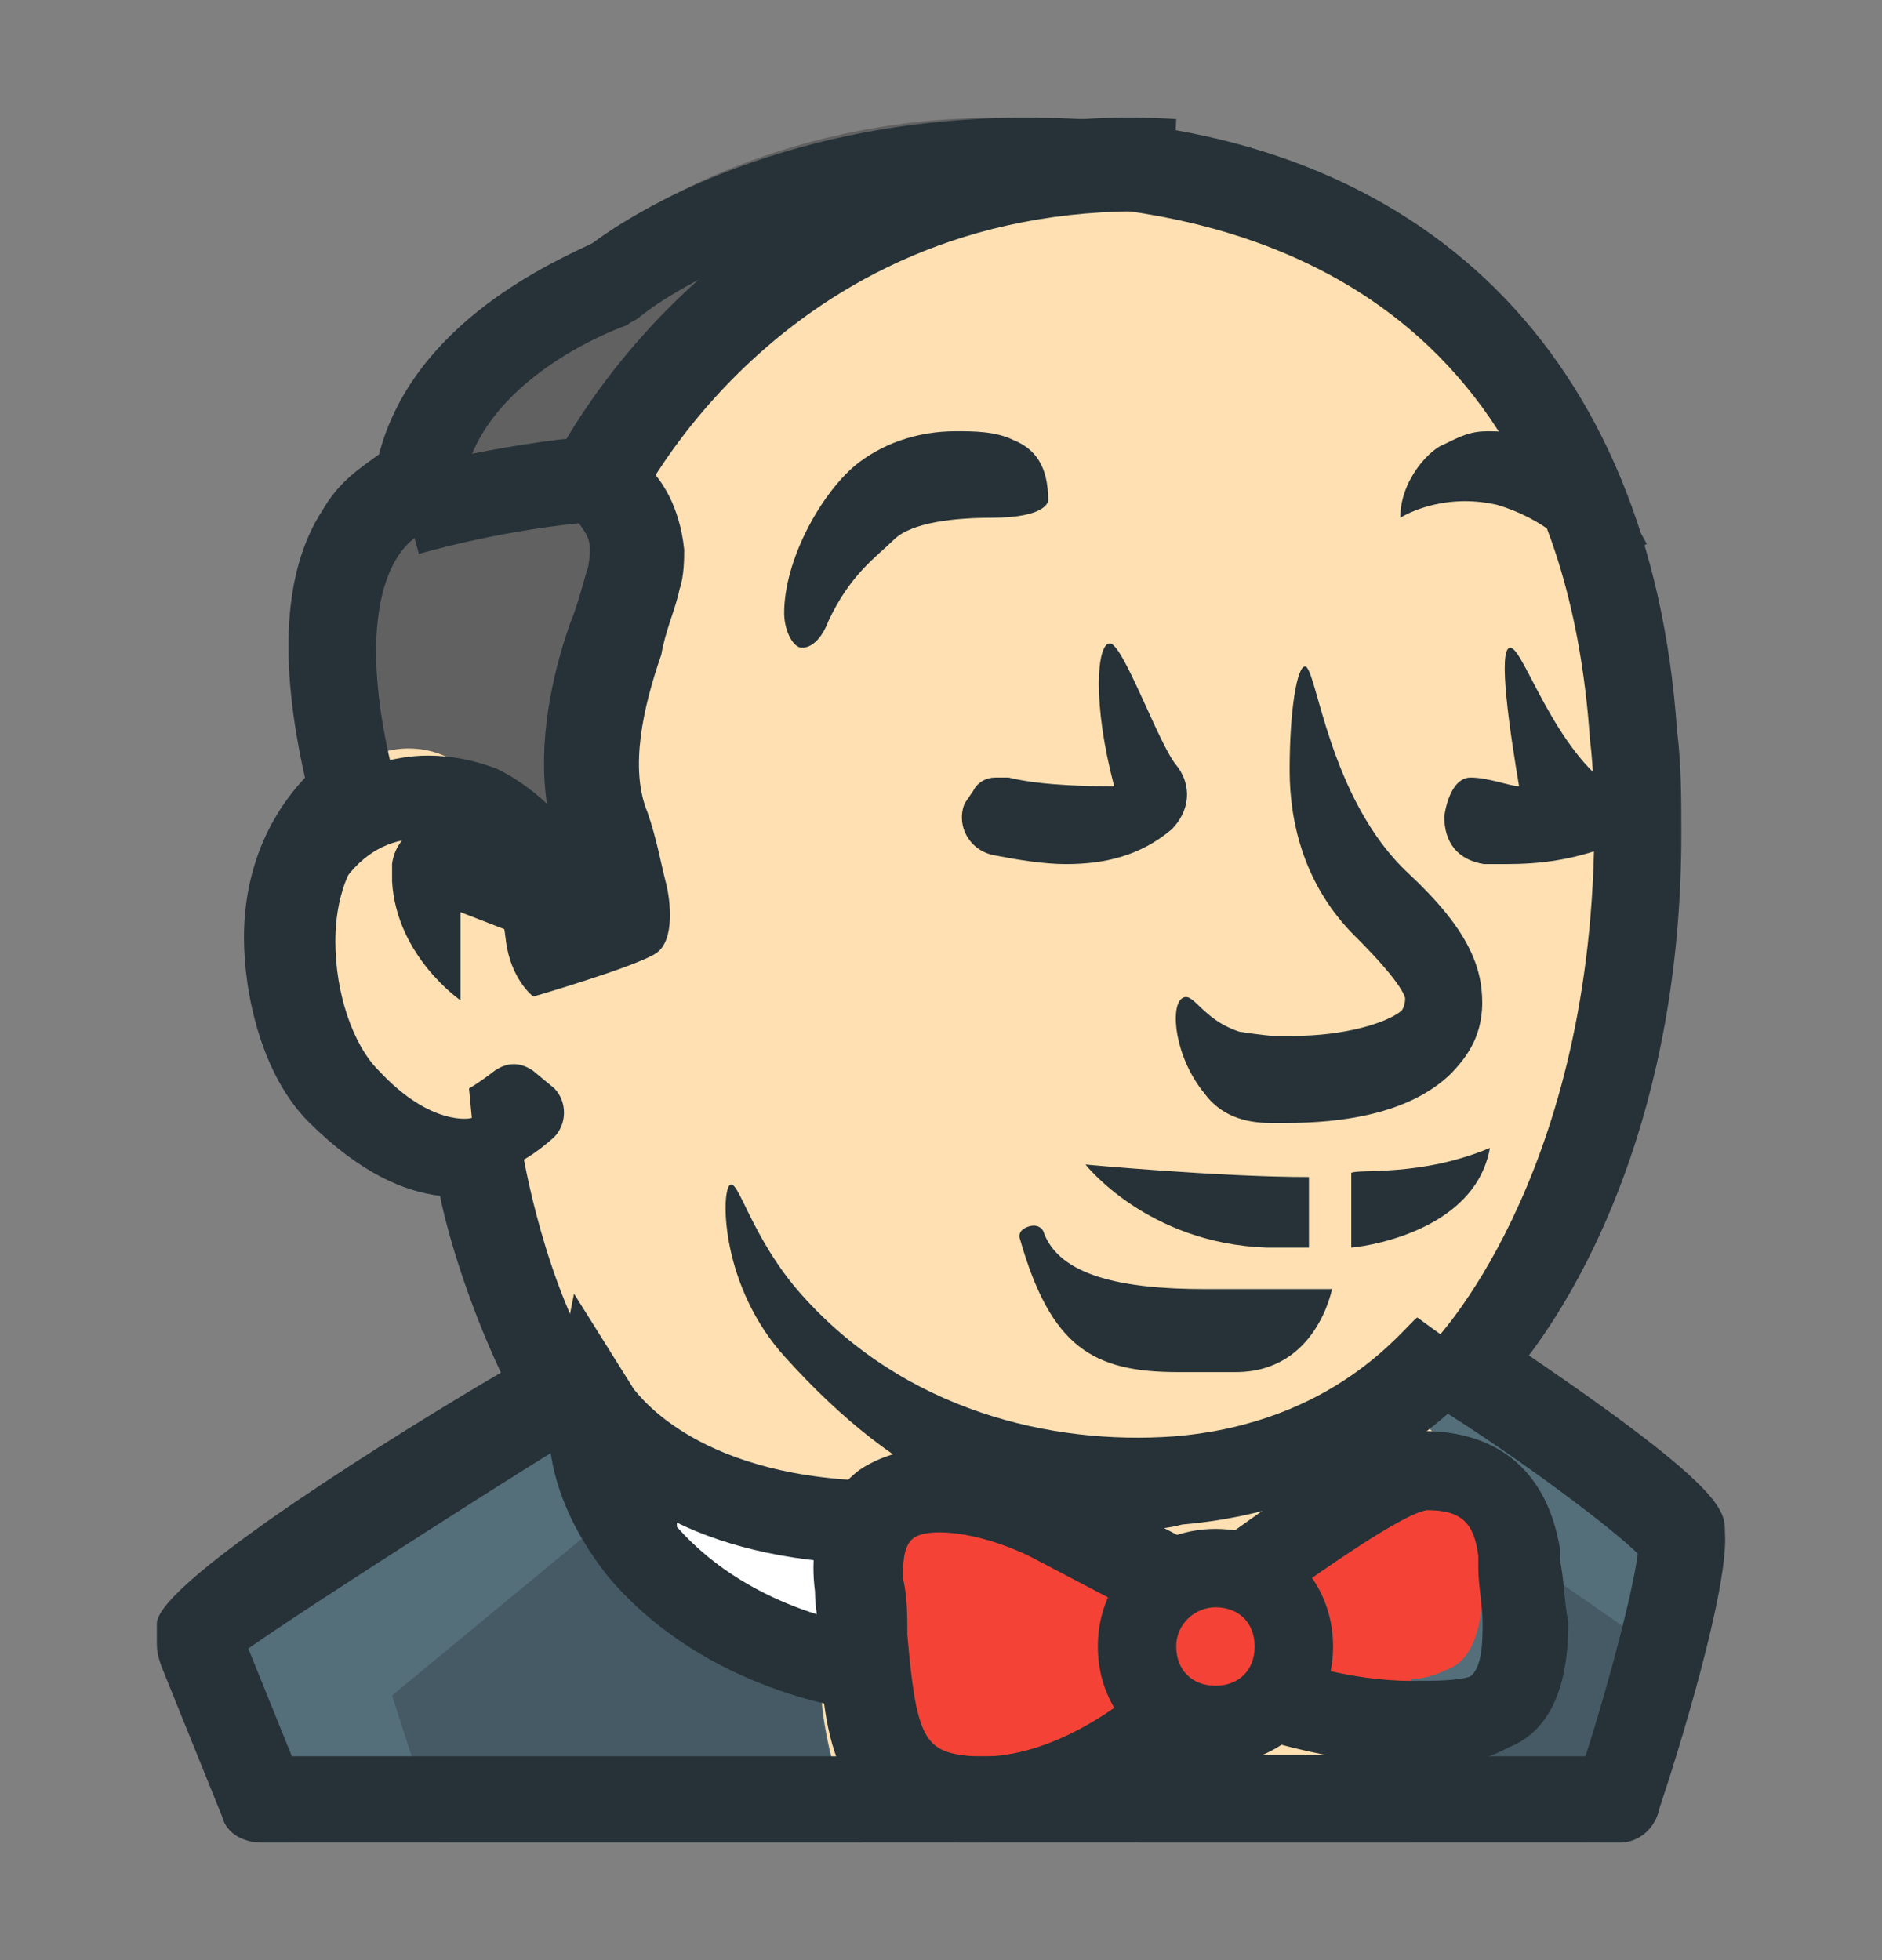 <svg width="24" height="25" viewBox="0 0 24 25" fill="none" xmlns="http://www.w3.org/2000/svg">
<rect x="0" y="0" width="24" height="25" fill="#808080" stroke="none"/>
<path d="M7.341 18.001C7.076 18.175 3 21.011 3 21.185C3 21.416 3 21.416 3 21.416L3.741 23.5H20.256C20.256 23.5 21.05 20.722 20.997 20.027C20.997 19.68 18.351 17.77 18.351 17.77C18.351 17.77 20.415 15.512 20.468 10.593C20.468 10.13 20.468 9.667 20.415 9.204C20.045 3.647 16.816 1.679 13.428 1.506C9.987 1.39 8.082 3.126 8.082 3.126C8.082 3.126 5.911 3.937 5.7 5.847C5.7 5.847 4.006 6.194 4.906 9.956C4.217 10.535 4.059 11.345 4.059 11.924C4.059 12.676 4.27 13.545 4.694 14.066C5.594 15.107 6.335 14.876 6.335 14.876C6.335 14.876 6.652 16.728 7.341 18.001Z" fill="#FFE0B2"/>
<path d="M18.948 19.513C18.843 18.82 18.53 18.5 17.852 18.5H17.799H17.747C17.538 18.553 17.225 18.66 16.338 19.3L15.816 19.673C15.711 19.62 15.555 19.567 15.398 19.567C15.137 19.567 14.928 19.673 14.719 19.833L14.197 19.567L13.31 19.087C12.84 18.873 12.37 18.713 12.005 18.713C11.744 18.713 11.535 18.767 11.326 18.873C11.065 19.087 10.961 19.407 11.013 19.833C11.013 20.047 11.065 20.313 11.065 20.527C11.17 21.647 11.222 22.447 12.266 22.5C12.318 22.5 12.37 22.5 12.422 22.5C12.997 22.5 13.675 22.287 14.302 21.807L14.772 21.487C14.928 21.593 15.137 21.7 15.346 21.7C15.607 21.7 15.816 21.593 15.972 21.487L16.703 21.647C17.016 21.7 17.277 21.753 17.538 21.753H17.747C18.008 21.753 18.269 21.753 18.53 21.593C18.843 21.433 19 21.06 19 20.473C19 20.207 18.948 19.94 18.948 19.727V19.513Z" fill="#F44336"/>
<path d="M10.94 20.984C10.94 20.726 10.879 20.468 10.879 20.145C10.819 19.758 10.879 19.5 11 19.242C7.982 19.177 7.016 17.5 7.016 17.5C7.016 17.5 6.835 18.532 7.68 19.694C8.948 21.306 10.879 21.5 10.879 21.5H11C11 21.371 11 21.177 10.94 20.984Z" fill="white"/>
<path d="M11 23.5L10.65 22.597C10.6 22.403 10.55 22.21 10.5 21.887L10.45 21.436L10.1 21.371C9.65 21.242 8.55 20.855 7.75 19.629C7.5 19.242 7.35 18.79 7.25 18.339L7.05 17.5L6.5 17.952C5.5 18.79 3.85 20.145 3.3 20.726L3 21.048L3.75 23.5H11Z" fill="#546E7A"/>
<path d="M5.605 23.5H11L10.647 22.625C10.597 22.438 10.546 22.25 10.496 21.938L10.445 21.5L10.092 21.438C9.639 21.312 8.529 20.938 7.723 19.75C7.672 19.688 7.622 19.562 7.571 19.5L5 21.625L5.605 23.5Z" fill="#455A64"/>
<path d="M20.893 19.076C20.571 18.75 19.607 18.044 19.232 17.772L18.857 17.5C18.75 17.609 18.536 17.88 18.161 18.152L18.536 18.533C18.696 18.696 18.804 18.967 18.857 19.239V19.402C18.911 19.62 18.911 19.891 18.911 20.163C18.911 21.087 18.589 21.25 18.429 21.304C18.321 21.359 18.161 21.413 18 21.413L18.054 22.5H20.25L20.357 22.12C20.625 21.25 20.946 20 21 19.456V19.185L20.893 19.076Z" fill="#546E7A"/>
<path d="M20.434 23.5L20.547 22.991C20.717 22.409 20.83 21.609 21 20.954L18.906 19.5C18.906 19.718 18.962 20.009 18.962 20.3C18.962 21.536 18.623 21.755 18.453 21.827C18.34 21.9 18.17 21.973 18 21.973L18.057 23.427L20.434 23.5Z" fill="#455A64"/>
<path d="M4.164 10.006L4.219 9.948C4.492 9.718 4.874 9.546 5.202 9.546C5.53 9.546 5.694 9.661 5.858 9.718C6.568 10.121 6.732 10.868 6.787 11.385V11.443V11.5C7.115 11.385 7.443 11.27 7.552 11.213C7.552 11.155 7.552 11.04 7.497 10.868C7.443 10.638 7.388 10.351 7.279 10.063C7.06 9.431 7.115 8.626 7.443 7.592L7.497 7.477C7.552 7.247 7.661 7.017 7.661 6.845C7.661 6.672 7.716 6.5 7.716 6.443C7.716 6.27 7.661 6.155 7.607 5.983L7.497 5.695L7.661 5.408C8.153 4.546 9.956 1.672 13.617 1.672C13.727 1.672 13.836 1.672 14 1.672H13.891C13.672 1.557 13.399 1.5 13.126 1.5C13.016 1.5 12.852 1.5 12.743 1.5C9.792 1.5 7.989 2.822 7.661 3.052L7.607 3.109L7.552 3.167C7.224 3.282 5.53 4.029 5.202 5.58L5.093 5.753L4.874 5.868C4.656 5.983 4.492 6.155 4.383 6.385C4 7.075 3.945 8.109 4.219 9.546L4.273 9.833L4.055 10.121L4 10.178C4.055 10.121 4.109 10.063 4.164 10.006Z" fill="#616161"/>
<path d="M14.5 22.382H18V23.5H14.5V22.382ZM6.45 11.985C6.392 11.481 6.217 11.034 5.808 10.811C5.633 10.755 5.517 10.699 5.342 10.699C5.05 10.699 4.7 10.811 4.408 11.202L4 10.084C4.525 9.804 4.992 9.637 5.458 9.637C5.75 9.637 6.042 9.693 6.333 9.804C6.567 9.916 6.8 10.084 6.975 10.252C6.858 9.469 7.033 8.63 7.267 7.96C7.383 7.68 7.442 7.401 7.5 7.233C7.558 6.898 7.5 6.842 7.383 6.674C6.275 6.786 5.342 7.065 5.342 7.065L5.05 6.003C5.108 6.003 6.275 5.668 7.617 5.556L8.025 5.5L8.2 5.835C8.2 5.835 8.258 5.891 8.258 5.947C8.433 6.115 8.667 6.45 8.725 7.009C8.725 7.121 8.725 7.345 8.667 7.512C8.608 7.792 8.492 8.016 8.433 8.351C8.2 9.022 8.025 9.804 8.258 10.363C8.375 10.699 8.433 11.034 8.492 11.258C8.55 11.481 8.608 11.985 8.375 12.152C8.142 12.32 6.8 12.711 6.8 12.711C6.8 12.711 6.508 12.488 6.45 11.985Z" fill="#263238"/>
<path d="M8.108 6.5L7 6.026C7 5.966 9.277 1.163 15 1.519L14.938 2.705C10.015 2.468 8.108 6.5 8.108 6.5Z" fill="#263238"/>
<path d="M11 19.242C8.012 19.242 7.016 17.5 7.016 17.5C7.016 17.5 6.84 18.532 7.66 19.694C8.891 21.306 10.766 21.5 10.766 21.5" fill="white"/>
<path d="M10.982 21.81C10.927 21.81 9.014 21.597 7.757 20.111C6.828 18.942 6.992 17.987 7.047 17.881L7.32 16.5L8.085 17.721C8.14 17.774 8.905 18.889 11.31 18.889V19.951C10.162 19.951 9.288 19.739 8.632 19.42C8.632 19.42 8.632 19.42 8.632 19.474C9.615 20.588 11.091 20.748 11.146 20.748L10.982 21.81ZM18.196 22.5C18.142 22.5 18.087 22.5 18.032 22.5C17.049 22.5 16.119 22.181 16.065 22.181L16.447 21.173C16.447 21.173 17.213 21.438 17.978 21.438H18.032C18.306 21.438 18.579 21.438 18.743 21.385C18.907 21.279 18.907 20.907 18.907 20.695C18.907 20.482 18.852 20.217 18.852 20.004V19.845C18.798 19.42 18.634 19.261 18.196 19.261C17.868 19.314 16.83 20.058 16.447 20.323L16.174 20.535L15.518 19.686L15.737 19.526C16.775 18.783 17.595 18.252 18.142 18.252C19.125 18.252 19.727 18.783 19.891 19.739V19.898C19.945 20.111 19.945 20.429 20 20.695C20 21.491 19.781 22.075 19.235 22.288C18.852 22.5 18.524 22.5 18.196 22.5Z" fill="#263238"/>
<path d="M12.413 23.5C12.357 23.5 12.301 23.5 12.245 23.5C10.617 23.39 10.505 22.12 10.449 20.96C10.449 20.739 10.393 20.518 10.393 20.297C10.281 19.414 10.674 18.972 10.954 18.752C11.684 18.255 12.806 18.476 13.648 18.862L15.332 19.745L14.826 20.739L13.143 19.856C12.469 19.524 11.796 19.469 11.628 19.635C11.515 19.745 11.515 19.966 11.515 20.132C11.571 20.353 11.571 20.629 11.571 20.85C11.684 22.175 11.796 22.34 12.357 22.396C13.536 22.506 14.714 21.402 14.714 21.347L15.5 22.12C15.388 22.23 14.041 23.5 12.413 23.5ZM10.561 7.929C10.561 7.929 10.449 8.261 10.225 8.261C10.112 8.261 10 8.04 10 7.819C10 7.156 10.449 6.328 10.898 5.942C11.235 5.666 11.684 5.5 12.189 5.5C12.413 5.5 12.694 5.5 12.918 5.61C13.199 5.721 13.367 5.942 13.367 6.383C13.367 6.383 13.367 6.604 12.638 6.604C12.189 6.604 11.628 6.66 11.403 6.88C11.179 7.101 10.842 7.322 10.561 7.929ZM13.592 11.021C13.311 11.021 12.975 10.966 12.694 10.911C12.357 10.856 12.189 10.524 12.301 10.248L12.413 10.083C12.469 9.972 12.582 9.917 12.694 9.917C12.75 9.917 12.806 9.917 12.862 9.917C13.311 10.028 13.985 10.028 14.209 10.028C13.929 8.979 13.985 8.206 14.153 8.206C14.321 8.206 14.77 9.475 14.995 9.752C15.219 10.028 15.163 10.359 14.939 10.58C14.546 10.911 14.097 11.021 13.592 11.021ZM19.204 11.021C19.092 11.021 19.036 11.021 18.924 11.021C18.587 10.966 18.418 10.745 18.418 10.414C18.418 10.414 18.474 9.917 18.755 9.917C18.98 9.917 19.26 10.028 19.372 10.028C19.26 9.365 19.092 8.261 19.26 8.261C19.429 8.261 19.821 9.586 20.607 10.083C20.832 10.248 20.832 10.58 20.495 10.801C20.046 10.966 19.653 11.021 19.204 11.021ZM20.27 7.433C20.158 6.991 19.653 6.604 19.092 6.439C18.362 6.273 17.857 6.604 17.857 6.604C17.857 6.107 18.25 5.721 18.418 5.666C18.643 5.555 18.755 5.5 18.98 5.5C20.158 5.5 20.607 6.218 21 6.936L20.27 7.433Z" fill="#263238"/>
<path d="M16.397 14.323C16.348 14.323 16.25 14.323 16.2 14.323C15.857 14.323 15.562 14.218 15.365 13.953C14.973 13.476 14.923 12.841 15.071 12.735C15.218 12.629 15.316 13 15.807 13.159C15.807 13.159 16.151 13.212 16.25 13.212C16.348 13.212 16.397 13.212 16.495 13.212C17.134 13.212 17.674 13.053 17.87 12.894C17.919 12.841 17.919 12.735 17.919 12.735C17.919 12.735 17.919 12.576 17.281 11.941C16.642 11.306 16.446 10.512 16.446 9.824C16.446 9.029 16.544 8.5 16.642 8.5C16.79 8.5 16.937 10.194 17.969 11.147C18.705 11.835 18.902 12.312 18.902 12.788C18.902 13.265 18.656 13.529 18.509 13.688C17.969 14.218 17.084 14.323 16.397 14.323ZM16.151 15.912C14.629 15.859 13.843 14.853 13.843 14.853C13.843 14.853 15.562 15.012 16.692 15.012V15.912H16.151ZM17.232 15.912V15.435V14.959C17.33 14.906 18.116 15.012 19 14.641C18.803 15.753 17.281 15.912 17.232 15.912ZM15.022 17.5C13.941 17.5 13.401 17.182 13.008 15.806C13.008 15.806 12.959 15.7 13.106 15.647C13.253 15.594 13.303 15.7 13.303 15.7C13.499 16.282 14.334 16.441 15.365 16.441C15.415 16.441 15.464 16.441 15.513 16.441C16.004 16.441 16.986 16.441 16.986 16.441C16.986 16.441 16.79 17.5 15.758 17.5C15.611 17.5 15.12 17.5 15.022 17.5Z" fill="#263238"/>
<path d="M14.588 19.5C12.844 19.5 11.482 18.938 10.012 17.309C9.195 16.41 9.195 15.23 9.303 15.118C9.412 15.005 9.576 15.792 10.23 16.522C11.537 17.983 13.389 18.433 14.969 18.32C17.039 18.152 17.91 16.916 18.074 16.803L19 17.477C18.945 17.534 17.693 19.219 15.078 19.444C14.86 19.5 14.751 19.5 14.588 19.5ZM6.089 15.005L6.035 14.443L5.981 13.882C5.981 13.882 6.089 13.825 6.307 13.657C6.471 13.544 6.634 13.544 6.798 13.657L7.07 13.882C7.233 14.05 7.233 14.331 7.07 14.5C6.58 14.949 6.144 15.005 6.089 15.005ZM5.872 11.634L6.743 11.971C6.689 11.747 6.416 10.735 5.654 10.511C5.436 10.454 5.054 10.623 5 11.016C5 11.016 5 11.129 5 11.185V11.241C5.054 12.196 5.872 12.758 5.872 12.758V11.634Z" fill="#263238"/>
<path d="M15.5 22.5C14.65 22.5 14 21.85 14 21C14 20.15 14.65 19.5 15.5 19.5C16.35 19.5 17 20.15 17 21C17 21.85 16.35 22.5 15.5 22.5ZM15.5 20.5C15.25 20.5 15 20.7 15 21C15 21.3 15.2 21.5 15.5 21.5C15.8 21.5 16 21.3 16 21C16 20.7 15.8 20.5 15.5 20.5Z" fill="#263238"/>
<path d="M20.664 23.5H3.333C3.111 23.5 2.889 23.39 2.833 23.17L2.056 21.246C2 21.081 2 21.026 2 20.916V20.696C2.056 20.146 5.166 18.221 6.388 17.507C5.999 16.682 5.722 15.802 5.611 15.252C5.166 15.197 4.611 14.977 3.944 14.318C3.333 13.713 3.111 12.668 3.111 11.953C3.111 11.458 3.222 10.634 3.889 9.919C3.555 8.434 3.611 7.28 4.111 6.51C4.333 6.125 4.611 5.96 4.833 5.795C5.277 4.091 7.11 3.321 7.555 3.101C7.999 2.771 10.054 1.396 13.498 1.506C18.164 1.671 21.052 4.53 21.386 9.314C21.441 9.754 21.441 10.194 21.441 10.634C21.441 14.208 20.164 16.407 19.497 17.287C21.997 18.991 21.997 19.266 21.997 19.541C22.052 20.256 21.386 22.4 21.163 23.06C21.108 23.335 20.886 23.5 20.664 23.5ZM3.722 22.4H20.219C20.552 21.356 20.83 20.256 20.886 19.816C20.552 19.486 19.386 18.606 18.331 17.947C18.22 17.837 18.108 17.727 18.108 17.562C18.108 17.397 18.164 17.232 18.275 17.122C18.275 17.122 20.275 15.087 20.33 10.689C20.33 10.304 20.33 9.864 20.275 9.424C19.886 3.706 15.831 2.716 13.443 2.606C10.11 2.496 8.221 3.981 8.166 4.036C8.11 4.091 8.055 4.091 7.999 4.146C7.999 4.146 6.055 4.805 5.888 6.29C5.833 6.51 5.666 6.73 5.444 6.785C5.055 6.895 4.444 7.719 5.055 10.029C5.111 10.249 5.055 10.469 4.888 10.579C4.333 11.018 4.277 11.678 4.277 12.008C4.277 12.668 4.5 13.328 4.833 13.658C5.499 14.373 5.999 14.263 5.999 14.263C6.166 14.208 6.333 14.263 6.444 14.318C6.555 14.428 6.666 14.537 6.666 14.703C6.666 14.703 6.944 16.407 7.666 17.507C7.721 17.617 7.777 17.782 7.721 17.947C7.666 18.111 7.61 18.221 7.444 18.276C7.055 18.496 3.944 20.476 3.166 21.026L3.722 22.4Z" fill="#263238"/>
</svg>
